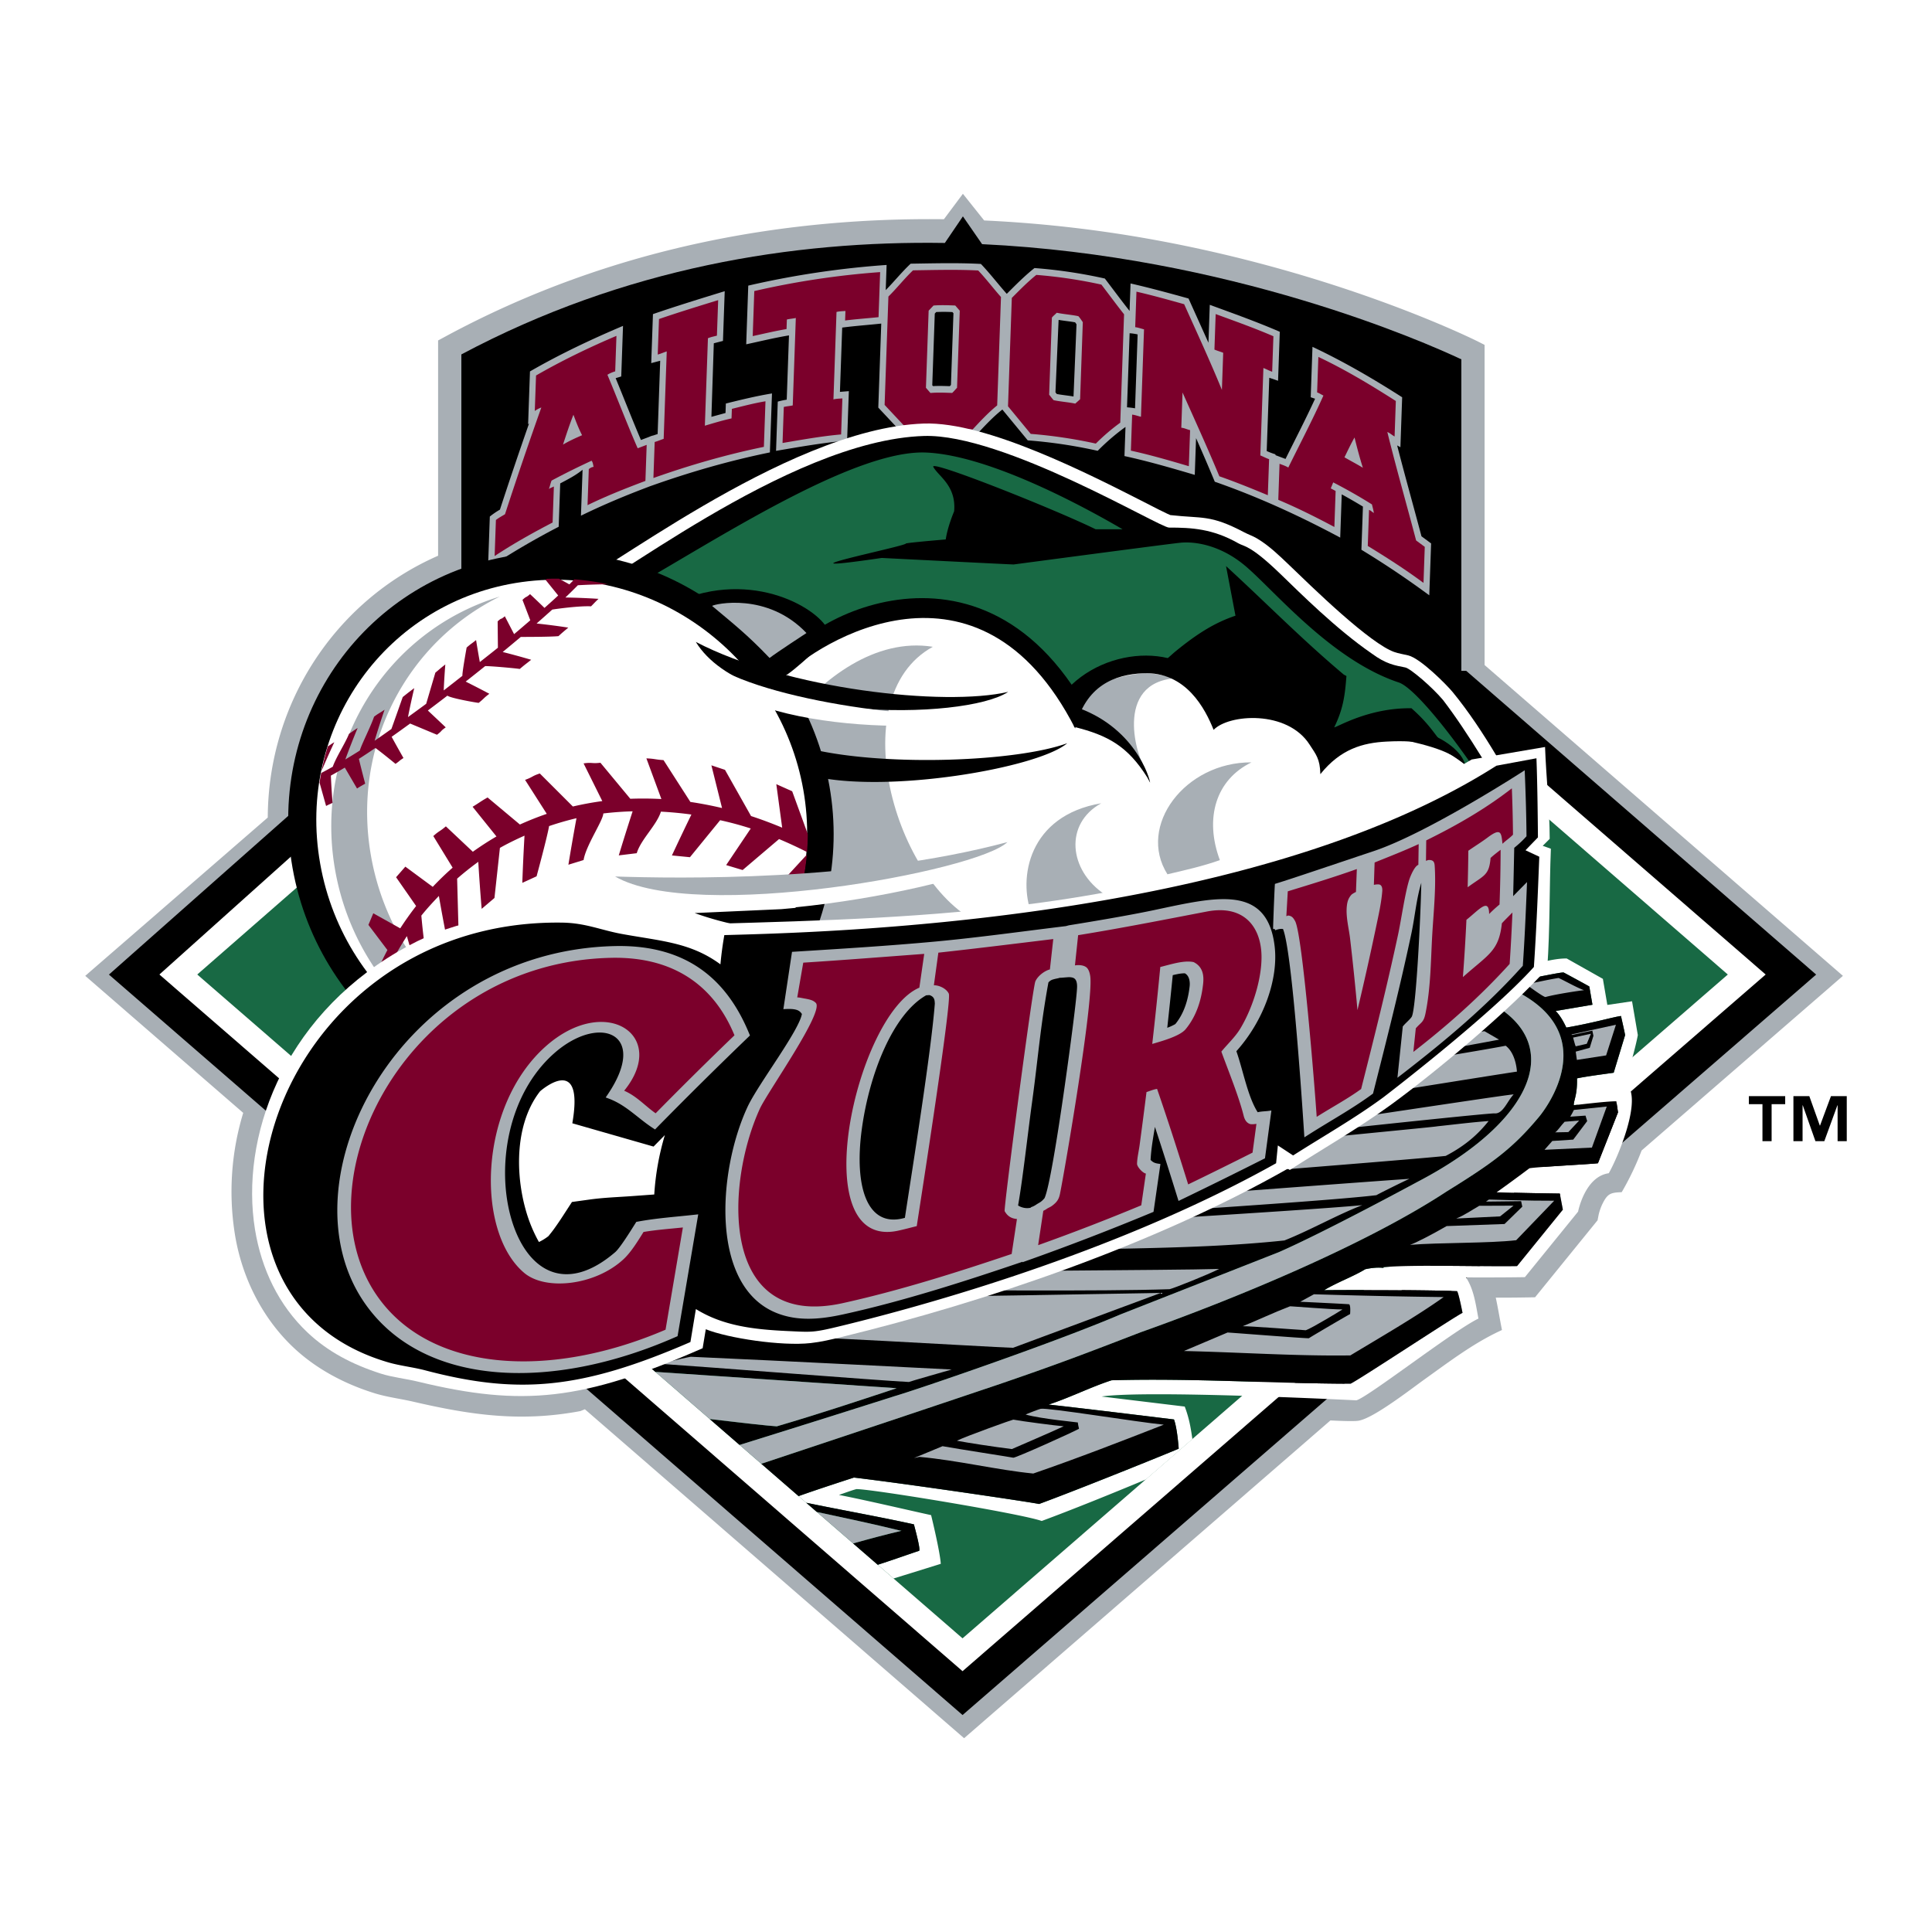 <svg xmlns="http://www.w3.org/2000/svg" width="2500" height="2500" viewBox="0 0 192.756 192.756"><path fill="#fff" d="M0 192.756h192.756V0H0v192.756z"/><path d="M183.869 97.361L148.118 66.35V34.41l-.635-.323c-.134-.068-13.669-6.863-33.021-10.285a127.478 127.478 0 0 0-16.272-1.807l-2.121-2.66-1.896 2.538c-15.141-.188-32.748 2.491-49.856 11.766l-.608.329v21.478c-10.211 4.474-16.944 14.642-16.995 26.12L8.504 97.361l15.762 13.672a26.975 26.975 0 0 0-.856 11.949c.658 4.307 2.677 8.449 5.869 11.461 2.278 2.15 5.119 3.635 8.072 4.555 1.262.393 2.581.549 3.867.846 5.791 1.342 10.738 2.057 16.691.939l.444-.18 37.835 32.818 36.547-31.703c1.269.062 2.401.096 2.81.027.805-.137 2.173-.99 3.412-1.84 1.271-.869 2.523-1.824 3.154-2.275 1.213-.867 2.41-1.752 3.644-2.582 1.218-.82 2.47-1.584 3.807-2.217l.289-.137-.061-.314c-.188-.969-.347-1.947-.557-2.912 1.244.002 2.488-.008 3.731-.035l.191-.004 6.236-7.682.096-.5c.09-.424.249-.869.447-1.25.439-.844.736-1 1.641-1.043l.224-.012.112-.193a28.22 28.22 0 0 0 1.875-3.967l20.083-17.421z" fill-rule="evenodd" clip-rule="evenodd" fill="#a8afb5"/><path d="M146.282 66.928h-.483V35.851c-3.69-1.734-23.107-10.317-47.815-11.491l-1.686-2.441-.229-.332-1.802 2.653c-15.116-.241-31.945 2.444-48.237 11.12v22.441l4.253 4.545-39.415 34.888 85.167 73.875 85.163-73.875-34.916-30.306z" fill-rule="evenodd" clip-rule="evenodd"/><path fill-rule="evenodd" clip-rule="evenodd" fill="#fff" d="M15.903 97.227l24.674-22.12 113.4 2.876 22.184 19.244-80.128 69.507-80.13-69.507z"/><path d="M96.033 163.457L19.68 97.227l27.974-24.439c4.06-1.16 19.166-4.028 25.673-2.426 8.972 2.165 54.45.071 60.875-6.255l38.182 33.121-76.351 66.229z" fill-rule="evenodd" clip-rule="evenodd" fill="#186944"/><path d="M105.618 31.917l-.314 7.225.133.169c.555.101 1.113.152 1.668.247l.299-7.203-.138-.196c-.547-.099-1.1-.149-1.648-.242zm7.085 1.331l-.261 7.388c.268.026.537.05.801.103l.259-7.372a4.816 4.816 0 0 0-.799-.119zm-17.577-1.995l-.101-.116a16.476 16.476 0 0 0-1.618-.005l-.144.152-.251 7.151.075.087c.559-.03 1.119-.013 1.678.006l.11-.122.251-7.153zm-16.409 2.21c-1.432.236-2.848.584-4.268.889l.205-5.856a89.034 89.034 0 0 1 13.803-2.062l-.088 2.512c.847-.861 1.607-1.814 2.488-2.638 2.336-.034 4.674-.101 7.008.025.906.948 1.706 2.004 2.581 2.984.894-.893 1.78-1.792 2.764-2.573 2.359.178 4.705.528 7.02 1.045.824 1.076 1.626 2.171 2.468 3.232l.096-2.74c1.942.443 3.864.966 5.786 1.501l1.987 4.411.133-3.781c2.342.86 4.69 1.694 6.985 2.689l-.172 4.888-.876-.299-.257 7.31c.283.129.579.24.876.329l-.004.082 1.005.378c.991-1.998 2.017-3.976 2.949-6.007l-.436-.148.176-5.03c3.106 1.463 6.037 3.17 8.948 5.032l-.175 4.983-.326-.178c.778 3.032 1.628 6.041 2.428 9.066l.961.71-.183 5.179a89.995 89.995 0 0 0-6.771-4.547l.151-4.307a54.294 54.294 0 0 0-2.114-1.22l-.152 4.314c-4.05-2.168-8.202-4.072-12.513-5.574a192.168 192.168 0 0 0-1.869-4.349l-.129 3.666c-2.324-.686-4.648-1.363-7.014-1.877l.103-2.907a21.68 21.68 0 0 0-2.774 2.384 48.728 48.728 0 0 0-6.979-1.044l-2.533-3.075c-.991.784-1.859 1.729-2.721 2.668-2.333-.124-4.667-.059-7.002-.025l-2.655-2.836.295-8.384c-1.298.142-2.601.229-3.896.401l-.226 6.413.89-.072-.174 4.933c-2.38.208-4.732.625-7.09 1.024l.172-4.914c.293-.081.594-.148.894-.193l.225-6.412zm-7.465.306l-.017.475-.366.118.383-.593zm-7.304 10.128l.766-.289-.176 5.018.333-.118c-2.352.883-4.643 1.834-6.91 2.944l.161-4.585c-.678.561-1.468.959-2.23 1.363l-.152 4.325a76.425 76.425 0 0 0-7.052 4.141l.181-5.158c.32-.261.655-.488 1.009-.692a440.162 440.162 0 0 1 2.905-8.593l-.093.07.185-5.266c3.005-1.734 6.114-3.199 9.284-4.544l-.177 5.047-.558.17c.847 2.053 1.65 4.127 2.524 6.167zm1.049 4.563l-.459.166.176-5.018c.148-.061.303-.13.459-.159l-.176 5.011zm.176-5.011l.439-.146.256-7.311-.895.237.172-4.89c2.372-.816 4.766-1.55 7.16-2.287l-.174 4.961-.896.231.017-.475-.382.593.347-.113-.239 7.339 1.407-.384.034-.946c1.529-.377 3.05-.751 4.602-1.004l-.208 5.883c-4.053.829-8.026 1.974-11.943 3.371l.127-.048.176-5.011zm.001-.015l-.131.05.131-.05z" fill-rule="evenodd" clip-rule="evenodd" fill="#a8afb5"/><path d="M135.143 43.649c.246 1.004.52 2.037.83 3.02-.601-.368-1.228-.689-1.836-1.044.33-.665.635-1.335 1.006-1.976zm-3.61-8.04l-.124 3.542c.222.076.416.214.629.313-1.083 2.427-2.335 4.803-3.504 7.183-.258-.157-.592-.268-.873-.374l-.126 3.595c1.905.803 3.762 1.73 5.595 2.71l.126-3.595-.484-.256.243-.6a53.297 53.297 0 0 1 3.864 2.199c.069.281.146.569.192.855-.164-.088-.309-.254-.482-.309l-.126 3.596c1.892 1.158 3.768 2.357 5.56 3.688l.126-3.596-.863-.639c-.949-3.606-1.979-7.197-2.872-10.82.259.103.478.314.724.449l.124-3.542c-2.504-1.6-5.06-3.139-7.729-4.399zm-5.042 13.799l.127-3.595c-.294-.1-.582-.258-.875-.375l.307-8.723c.292.114.58.273.874.374l.124-3.542c-1.893-.818-3.83-1.505-5.76-2.213l-.124 3.542c.284.126.588.202.875.322l-.13 3.701c-1.18-2.88-2.49-5.715-3.765-8.549-1.582-.44-3.161-.885-4.76-1.251l-.124 3.543c.298.034.588.146.879.216l-.306 8.724c-.291-.069-.582-.182-.879-.216l-.126 3.595c1.94.424 3.874.988 5.782 1.552l.126-3.596c-.295-.068-.571-.216-.878-.242l.123-3.516c1.243 2.777 2.505 5.544 3.673 8.36 1.633.572 3.238 1.223 4.837 1.889zm-18.729-9.574l-.483.434c-.714-.148-1.442-.192-2.155-.34-.161-.169-.296-.368-.449-.546l.271-7.692c.145-.188.328-.313.484-.486.714.148 1.442.192 2.156.34.169.176.303.398.446.598l-.27 7.692zm-7.193.702l2.268 2.753c2.151.167 4.383.501 6.494.968a20.247 20.247 0 0 1 2.438-2.086l.379-10.812c-.768-.974-1.506-1.977-2.26-2.964a47.364 47.364 0 0 0-6.494-.968c-.869.7-1.651 1.501-2.445 2.297l-.38 10.812zm-5.085-1.845c-.165.166-.312.357-.485.513-.724-.024-1.445-.059-2.168.004l-.45-.519.27-7.693.486-.513c.723-.062 1.444-.029 2.168-.003l.45.518-.271 7.693zm-7.226 1.707l2.279 2.435c2.167-.032 4.337-.095 6.502.015.754-.818 1.595-1.711 2.45-2.402l.379-10.813c-.771-.869-1.477-1.804-2.272-2.647-2.165-.11-4.335-.047-6.502-.015-.869.827-1.603 1.775-2.457 2.614l-.379 10.813zm-.447-13.25a82.7 82.7 0 0 0-12.555 1.891l-.158 4.494c1.123-.242 2.244-.511 3.375-.703l.033-.951c.296-.074.597-.088.893-.154l-.307 8.724c-.296.066-.596.08-.892.154l-.126 3.595c1.941-.329 3.884-.681 5.844-.854l.126-3.595c-.295.025-.603.026-.891.101l.306-8.724c.29-.076.596-.076.891-.101l-.034.952c1.114-.145 2.223-.215 3.337-.334l.158-4.495zm-16.284 6.34l.125-3.543c-1.979.61-3.941 1.212-5.904 1.885l-.125 3.543c.3-.079.599-.217.898-.313l-.307 8.724c-.299.096-.597.234-.897.313l-.126 3.595c3.607-1.282 7.291-2.342 11.021-3.109l.16-4.547c-1.129.187-2.24.481-3.353.756l-.034.952c-.895.199-1.78.465-2.661.728l.306-8.724c.268-.121.615-.184.897-.26zm-14.316 7.891c.252.671.534 1.414.864 2.042-.626.274-1.319.582-1.905.939.324-.993.658-2.012 1.041-2.981zm-3.73-3.916l-.125 3.542c.189-.143.434-.271.653-.348a419.223 419.223 0 0 0-3.625 10.647c-.307.189-.622.35-.907.577l-.127 3.595c1.869-1.235 3.81-2.319 5.783-3.345l.127-3.596c-.166.089-.342.145-.502.248.121-.269.155-.569.276-.837a76.094 76.094 0 0 1 3.986-1.979c.13.138.162.432.2.616-.155.002-.357.116-.476.222l-.126 3.595c1.88-.918 3.828-1.686 5.775-2.419l.126-3.596-.898.34c-1.056-2.418-1.997-4.896-3.019-7.332.204-.14.541-.273.776-.343l.125-3.542c-2.733 1.161-5.431 2.464-8.022 3.955z" fill-rule="evenodd" clip-rule="evenodd" fill="#7b002b"/><path d="M178.108 110.162h-1.354v3.693h-.913v-3.693h-1.355v-.799h3.623v.799h-.001zm6.144 3.692h-.914v-3.576h-.021l-1.304 3.576h-.887l-1.262-3.576h-.021v3.578h-.913v-4.492h1.587l1.047 2.934h.021l1.09-2.934h1.577v4.49z" fill-rule="evenodd" clip-rule="evenodd"/><path d="M80.331 84.362l-.189-.562c-.967-2.881-2.735-5.02-4.926-6.816-1.109-.909-2.315-1.722-3.562-2.49-1.27-.783-2.582-1.519-3.877-2.26-5.177-2.961-10.514-6.191-11.654-13.066l-.158-.952 1.435-.012c.308-.04 1.627-.807 4.033-2.335 2.31-1.468 5.326-3.42 8.697-5.385 6.717-3.913 15.022-7.984 22.03-8.226 3.182-.11 7.35 1.191 11.312 2.805 3.982 1.62 7.9 3.616 10.647 5.016.155.081.812.422 1.461.748.317.159.634.315.887.432.115.054.216.099.296.131 1.674.185 2.612.169 3.578.317 1.08.164 2.125.523 3.816 1.413.405.213.828.35 1.229.586.627.369 1.204.817 1.737 1.278.521.452 1.021.933 1.504 1.396 1.109 1.064 3.124 3.033 5.191 4.852 2.111 1.857 4.122 3.41 5.279 3.815.466.163.925.225 1.4.341 1.237.302 3.854 2.95 4.447 3.673 1.601 1.956 3.032 4.13 4.358 6.345 1.321 2.206 2.55 4.472 3.751 6.636l.404.727s-18.279 1.761-18.633 1.315l-54.493.278z" fill-rule="evenodd" clip-rule="evenodd" fill="#fff"/><path d="M151.761 82.283c-2.526-4.544-5.348-9.255-7.788-12.441-1.082-1.289-3.248-3.145-3.764-3.248-1.054-.21-1.925-.337-3.352-1.392-3.577-2.47-7.118-6.014-9.101-7.929-3.021-2.92-3.616-2.73-4.2-3.064-2.569-1.466-4.692-1.572-6.922-1.572-.912.02-16.525-9.386-24.447-9.141-13.736.424-32.481 15.927-34.77 15.946 2.124 11.873 19.618 11.66 23.789 23.684h52.731c2.792-3.431 14.773 1.372 16.383.119v-.002c.454-.355.935-.678 1.441-.96z" fill-rule="evenodd" clip-rule="evenodd"/><path d="M141.058 82.361c-2.378-2.475-4.097-3.79-6.538-6.187a4.095 4.095 0 0 1-.062-1.159c-1.41.278-3.044.184-3.81.131-1.555-4.85-5.932-5.072-7.001-5.072-.825 0-4.849 5.133-5.564 4.618-1.495-1.083-2.229-6.64-3.979-6.897l3.038-2.691c2.372-1.959 4.134-3.005 6.121-3.676l-.941-4.949c3.996 3.661 7.518 7.27 11.751 10.827.085.047.172.094.261.14-.15 1.972-.327 3.288-1.218 5.12.288 0 3.441-1.967 7.708-1.903.824.741 1.424 1.352 2.164 2.315 1.647 2.133 5.002 6.914 7.326 10.259.197-.154.399-.303.606-.443-3.214-5.824-9.302-14.018-11.363-14.703-6.804-2.262-12.539-9.328-15.383-11.688-2.452-2.034-4.976-2.407-6.443-2.251-1.586.168-16.668 2.175-16.601 2.165-.067.01-13.158-.651-13.158-.651-12.241 1.788 2.66-1.219 2.406-1.444.282-.071 1.89-.224 3.98-.403.176-1.269.836-2.806.836-2.806.232-2.578-1.594-3.506-2.079-4.434-.395-.754 12.114 4.225 16.198 6.226h2.686c-2.712-1.584-12.936-7.389-19.632-7.656-9.055-.363-28.53 14.033-33.739 15.635 1.632 9.027 18.183 3.668 20.64 13.132l2.673 7.862h51.103c1.771-2.11 8.553 1.142 8.014.583z" fill-rule="evenodd" clip-rule="evenodd" fill="#186944"/><path d="M65.852 129.547c-2.501 1.961-4.127 3.641-4.379 3.932l.039.035c.782-.416 5.12-2.906 8.89-5.078-2.228.564-3.88.959-4.55 1.111z" fill-rule="evenodd" clip-rule="evenodd" fill="#fff"/><path d="M92.897 151.166c-2.625-.578-6.556-1.502-9.194-2.016.221-.074 1.626-.584 1.774-.582 1.764.029 16.42 2.453 18.454 3.18 2.965-1.09 7.133-2.783 10.398-4.143l4.637-4.023c-.156-1.066-.307-2.047-.764-3.248l-8.293-1.004c2.265-.328 8.38-.244 14.043-.072l3.636.121c4.343.162 7.729.332 7.729.332 1.086-.242 9.72-6.977 12.188-8.156-.274-1.42-.44-2.877-1.242-4.109 0 0 3.579.018 5.877-.025l5.307-6.537s.67-3.496 3.061-3.83c.883-1.543 3.08-6.756 2.022-8.572-.142-.232-.382-.469-.382-.469 1.068-3.518 1.258-4.744 1.258-4.744l-.576-3.371-2.465.365-.445-2.602-3.609-2.033c-1.123-.014-2.336.348-3.435.553l.122-1.256a1583.15 1583.15 0 0 0-4.866-1.25c-1.074.312-4.159 1.061-4.724 1.252l-.873-.243-.073-1.018-4.052-.228-.083 1.07-1.171-.998-.682.344c-6.747-.713-6.363-.269-14.23 1.4l-39.081 8.29 11.573 4.143-.314-.246c.361.154.78.236 1.157.35l-.204.072c2.496.807 5.658 2.723 3.349 5.635-1.751 2.207-18.961 8.926-22.726 10.25-3.921 1.383-7.458 3.703-10.065 5.738 1.93-.664 4.219-1.453 6.697-2.334 2.085-1.201 3.624-2.092 3.624-2.092 1.512-.525 19.92-7.365 23.249-10.594 4.021-5.436-4.129-7.814-4.354-7.768-.008-.008-3.387-1.217-7.563-2.711l34.743-7.363 7.177-1.52h.001l1.592-.337c1.121.093 5.278.49 5.402.521-.02.03.534-.256 1.04-.51-.004.012 3.676.332 3.908.316-.019.031.111.615.131.585-.06.101-.223.27-.252.292.257.057.286.061.314.073.03.012.696.092 1.033.199 1.329-.452 3.741-.817 5.222-1.249-.021-.022 3.224.75 3.426.822-.021-.022.173.927.173.927s-1.82.592-1.935.625c.586.264 1.586.42 1.606.438 1.369-.086 4.439-.818 4.84-.779-.021-.02 2.538 1.371 2.559 1.393l.314 1.824-3.672.621c.617.611 1.045 1.635 1.066 1.656 2.58-.439 4.73-1.068 5.454-1.154-.005.012.384 1.674.408 1.91l-1.139 3.75c-1.355.189-2.772.375-3.658.562.035 1.699-.317 2.117-.325 2.67-.019.029 3.199-.393 4.251-.383l.164 1.105-2 5.074c-.688.094-6.194.369-6.839.506a171.515 171.515 0 0 1-3.271 2.395c.822.025 4.176.104 6.305.129l.304 1.604-4.57 5.631c-3.389.062-10.386-.168-13.4.109l.125.074c-.603-.076-1.229-.01-1.869.127-1.181.725-2.812 1.309-4.11 2.094-.021-.021 9.486-.053 13.274.092.176.283.54 2.168.54 2.168-.842.406-10.295 6.656-11.167 7.066-7.937-.014-15.601-.564-23.841-.34-1.979.629-4.323 1.799-6.293 2.424 3.59.391 12.512 1.486 12.512 1.486.34.912.471 2.914.471 2.914-.021.033-9.363 3.838-13.935 5.521-.304-.105-12.642-1.941-18.466-2.639 0 0-3.578 1.152-5.524 1.852l.763.662c3.363.701 7.265 1.389 10.746 2.156-.021-.021.729 2.598.505 2.645-.838.266-2.312.807-4.116 1.387l1.577 1.369c2.571-.793 4.712-1.463 4.712-1.463-.079-1.251-.965-4.858-.965-4.858z" fill-rule="evenodd" clip-rule="evenodd" fill="#fff"/><path d="M91.183 152.086c-3.481-.768-7.383-1.455-10.746-2.156l1.061.92c2.776.598 5.516 1.172 8.267 1.848l.179.029c-1.537.361-3.161.793-4.828 1.262l2.456 2.129c1.803-.58 3.278-1.121 4.116-1.387.224-.047-.526-2.667-.505-2.645zM103.664 150.055c4.571-1.684 13.913-5.488 13.935-5.521 0 0-.131-2.002-.471-2.914 0 0-8.922-1.096-12.512-1.486 1.97-.625 4.314-1.795 6.293-2.424 8.24-.225 15.904.326 23.841.34.872-.41 10.325-6.66 11.167-7.066 0 0-.364-1.885-.54-2.168-3.788-.145-13.296-.113-13.274-.092 1.299-.785 2.93-1.369 4.11-2.094.64-.137 1.267-.203 1.869-.127l-.125-.074c3.015-.277 10.012-.047 13.4-.109l4.57-5.631-.304-1.604a484.259 484.259 0 0 1-6.305-.129 161.465 161.465 0 0 0 3.271-2.395c.645-.137 6.15-.412 6.839-.506l2-5.074-.164-1.105c-1.052-.01-4.27.412-4.251.383.008-.553.36-.971.325-2.67.886-.188 2.303-.373 3.658-.562l1.139-3.75c-.024-.236-.413-1.898-.408-1.91-.724.086-2.874.715-5.454 1.154-.021-.021-.449-1.045-1.066-1.656l3.672-.621-.314-1.824a187.96 187.96 0 0 0-2.559-1.393c-.4-.039-3.471.693-4.84.779-.021-.018-1.021-.174-1.606-.438.114-.033 1.935-.625 1.935-.625s-.193-.949-.173-.927c-.202-.072-3.446-.844-3.426-.822-1.48.432-3.893.797-5.222 1.249-.337-.107-1.003-.188-1.033-.199-.028-.012-.058-.016-.314-.073.029-.022.192-.191.252-.292-.02.03-.149-.554-.131-.585-.232.016-3.912-.304-3.908-.316-.506.254-1.06.54-1.04.51-.124-.031-4.281-.428-5.402-.521l-1.592.337c1.705.108 3.416.256 5.134.453 3.169.434 4.268.487 12.542 1.868.58.154.601.094 1.113.266 13.35 4.264 5.262 13.73 5.262 13.73-2.649 3.18-4.644 4.617-9.23 7.457-8.176 5.371-21.206 10.734-30.507 14.037-5.682 2.191-8.502 3.27-14.313 5.252 0 0-12.664 4.268-23.553 7.873l3.721 3.229c1.946-.699 5.524-1.852 5.524-1.852 5.823.696 18.161 2.532 18.465 2.638z" fill-rule="evenodd" clip-rule="evenodd"/><path d="M111.786 131.143l15.791-6.209c4.669-2.045 13.848-7.02 13.848-7.02 12.516-6.521 15.376-15.107 5.006-18.889-3.678-1.145-16.339-2.543-24.103-2.402l-34.743 7.363c4.177 1.494 7.556 2.703 7.563 2.711.224-.047 8.374 2.332 4.354 7.768-3.329 3.229-21.737 10.068-23.249 10.594 0 0-1.539.891-3.624 2.092 11.309-4.01 26.513-9.867 29.006-13.885.271-.773 5.333-7.627-8.678-10.418l4.449-.943c2.561.676 5.133 1.895 7.316 3.65.527.518 5.609 7.211-8.072 14.305-5.198 2.973-18.873 6.705-26.248 8.576-3.77 2.172-8.108 4.662-8.89 5.078l3.875 3.359 24.072 1.629c-4.03 1.332-7.763 2.572-11.959 3.805-.923-.061-3.558-.354-6.692-.73l2.98 2.586a2611.43 2611.43 0 0 0 15.496-4.877c1.855-.53 15.704-5.239 22.502-8.143z" fill-rule="evenodd" clip-rule="evenodd"/><path d="M155.499 97.572c-1.269.203-2.207.451-3.253.625 0 0 1.775 1.32 1.954 1.275 1.07-.297 3.514-.654 3.84-.68-.723-.253-1.832-.894-2.541-1.22zM113.819 132.914c9.301-3.303 22.331-8.666 30.507-14.037 4.587-2.84 6.581-4.277 9.23-7.457 0 0 8.088-9.467-5.262-13.73-.513-.172-.533-.111-1.113-.266-8.274-1.381-9.373-1.434-12.542-1.868a101.194 101.194 0 0 0-5.134-.453h-.001l-7.177 1.52c7.764-.141 20.425 1.258 24.103 2.402 10.37 3.781 7.51 12.367-5.006 18.889 0 0-9.179 4.975-13.848 7.02l-15.791 6.209c-6.798 2.904-20.647 7.613-22.502 8.143-1.615.516-8.597 2.73-15.496 4.877l2.165 1.877a5475.307 5475.307 0 0 0 23.553-7.873c5.812-1.983 8.633-3.062 14.314-5.253zM147.848 95.431c-1.024.196-2.819.813-3.926.973.944.086 1.651.297 2.896.475.304-.012 2.686-.814 3.027-1.024l-1.997-.424z" fill-rule="evenodd" clip-rule="evenodd" fill="#a8afb5"/><path d="M107.269 114.004c1.908-.338 43.736-7.082 44.075-7.086 0 0-.067-1.783-1.122-2.586-4.13.826-39.186 6.428-42.102 6.809.068 1.375-.872 2.843-.851 2.863zM108.163 110.486c13.638-2.457 27.449-4.102 41.401-6.762l-1.465-.844c-10.146 1.691-34.422 5.658-39.93 6.83-.02-.021.064.403-.006.776zM149.131 111.084c.835.059 1.262-1.254 1.888-1.896-1.178.047-36.219 5.525-44.629 6.328l-.427.396c2.969-.666 42.726-4.939 43.168-4.828zM145.587 101.693l.46.164a.786.786 0 0 0-.46-.164z" fill-rule="evenodd" clip-rule="evenodd" fill="#a8afb5"/><path d="M107.933 108.566c11.777-1.961 37.086-6.898 37.654-6.873-1.623-.562-3.329-.984-4.918-1.205-2.665.77-27.645 5.408-33.241 6.395-.021-.022.476 1.176.505 1.683zM143.386 112.371h.011c-.017-.017-.024-.019-.011 0z" fill-rule="evenodd" clip-rule="evenodd" fill="#a8afb5"/><path d="M148.518 111.846c-1.728.129-3.21.322-5.121.525.063.059-24.814 2.352-37.704 4.006 0 0-1.703 2.059-1.898 2.203 1.7-.123 36.381-2.811 40.441-3.254 2.093-1.09 3.326-2.281 4.282-3.48zM137.433 95.304l2.445.306s.261-.31.302-.315c-1.126-.068-2.239-.273-2.271-.253-.017.027-.413.243-.476.262zM106.985 105.609c9.58-2.477 18.142-3.686 28.812-5.818l-1.941-.232c-3.68-.236-5.923-.324-5.901-.303-7.389 2.02-18.41 4.203-21.933 5.404.342.233.943.93.963.949zM140.62 117.611c-7.309.5-34.451 2.586-38.392 2.846-.02-.02-2.014 1.178-2.522 1.436 2.941-.184 31.756-1.934 37.626-2.65-.021-.02 2.638-1.347 3.288-1.632zM134.725 135.23c2.857-1.729 6.612-3.891 9.306-5.82a694.14 694.14 0 0 1-12.938-.281l-1.365.746s4.855.232 4.877.254c.175.133.093.979.093.979-.021-.02-4.133 2.391-4.111 2.41-.646.002-8.137-.592-8.116-.572l-4.355 1.844c5.619.128 11.149.515 16.609.44zM128.146 123.76c2.591-1.025 5.324-2.592 7.772-3.52-6.16.578-34.24 2.219-37.352 2.404-1.203 1.104-2.745 1.533-4.185 2.416l1.876.01c10.462-.662 21.659-.222 31.889-1.31z" fill-rule="evenodd" clip-rule="evenodd" fill="#a8afb5"/><path d="M130.279 132.719c.589-.193 3.608-2.031 3.662-2.078-.935.021-5.258-.332-5.236-.311-1.772.682-2.958 1.273-4.722 1.988.375-.041 6.012.389 6.296.401zM116.304 99.045c-.021-.02-12.835 3.57-13.829 3.754.063.012 1.248.451 1.426.682 3.039-.543 18.267-4.527 18.267-4.527-1.98.216-3.793-.044-5.864.091zM116.689 128.623c.409-.086 3.824-1.451 4.948-2.02-4.996.145-25.554.168-30.628.398-.538.25-4.735 1.82-5.459 1.906 2.851-.029 6.395-.137 9.425-.137.28-.09 14.839.091 21.714-.147zM110.915 99.043l-8.727 1.85c-1.465.451-2.612.812-2.657.834.807.305 1.705.352 2.443.771 0 0 7.786-2.439 10.959-3.449l-2.018-.006zM101.069 134.471l14.742-5.477s-25.162.459-30.916.459c-2.57 1.092-8.995 3.645-9.647 3.852 2.804-.19 23.362 1.093 25.821 1.166zM103.09 147.014c4.418-1.518 9.026-3.312 13.022-4.873-2.609-.252-11.613-1.727-12.285-1.584-.021-.02-1.52.555-1.499.574 1.596.441 5.189.768 5.211.789-.021-.021.092.605.112.627-.604.346-6.273 2.896-6.549 2.889-.021-.021-5.768-.908-7.064-1.15l-2.849 1.182.544-.115c3.815.342 7.745 1.307 11.357 1.661zM96.649 119.859c13.682-7.094 8.6-13.787 8.072-14.305-2.184-1.756-4.756-2.975-7.316-3.65l-4.449.943c14.011 2.791 8.949 9.645 8.678 10.418-2.493 4.018-17.697 9.875-29.006 13.885-2.478.881-4.455 1.85-2.227 1.285 7.376-1.871 21.051-5.603 26.248-8.576z" fill-rule="evenodd" clip-rule="evenodd" fill="#a8afb5"/><path d="M106.129 142.301c-.729-.049-4.284-.52-5.042-.664-.021-.021-4.667 1.635-5.615 2.105 1.029.199 3.573.594 5.482.832 0 0 3.679-1.582 5.175-2.273zM94.95 136.637s-17.169-.883-26.036-1.273c0 0-1.963.385-2.886.715 4.421.293 21.782 1.664 24.649 1.803-.02-.021 4.273-1.245 4.273-1.245zM89.459 138.502l-24.072-1.629 5.421 4.703c3.134.377 5.769.67 6.692.73 4.196-1.232 7.929-2.472 11.959-3.804zM89.765 152.697c-2.751-.676-5.491-1.25-8.267-1.848l3.618 3.139c1.667-.469 3.291-.9 4.828-1.262l-.179-.029zM155.063 119.797c-2.421.014-6.512-.117-6.512-.117-.091.064-.191.135-.29.203l3.503-.041.116.547-1.771 1.73-5.777.207c-1.604.916-3.082 1.682-3.656 1.873 2.919-.236 7.938-.15 10.595-.463l3.792-3.939zM158.868 102.826l.109.514-.368 1.199-1.399.383c.038.275.074.553.116.824l2.916-.449.98-3.059-4.421.965c.008.02.012.039.02.059l2.047-.436zM160.306 110.4l-3.279.34c-.105.223-.23.447-.363.672l1.521-.107.168.547-1.391 1.846-2.088.137c-.267.309-.53.605-.779.881l4.73-.221 1.481-4.095z" fill-rule="evenodd" clip-rule="evenodd" fill="#a8afb5"/><path d="M151.005 120.289l-3.42.014c-.762.432-1.479.945-2.297 1.27l4.376-.215 1.341-1.069zM157.554 111.797l-1.452.121c-.351.357-.753.979-.95 1.057l1.32-.025 1.082-1.153zM158.726 103.137l-1.777.383s.201.777.258.873l1.104-.252.415-1.004z" fill-rule="evenodd" clip-rule="evenodd" fill="#a8afb5"/><path d="M77.322 98.518c-3.679 5.264-7.855 8.547-14.355 10.117-13.108 3.166-28.173-5.885-31.813-19.981-3.918-15.171 6.686-30.928 21.151-32.31 6.795-.649 17.007 2.29 22.727 8.94.818.69 1.045 2.058 2.182 2.742 2.644-3.363 17.954-14.415 29.148 1.561 3.702-3.796 11.109-5.446 15.467 1.581 0 0 7.188-3.264 10.405 3.569 3.368-1.71 5.726-1.065 7.079-1.089 3.693.83 5.676 1.352 7.224 3.005-1.453 11.125-12.042 16.336-22.811 19.627-17.374 5.314-30.87 7.462-46.404 2.238z" fill-rule="evenodd" clip-rule="evenodd" fill="#fff"/><path d="M124.86 76.061c-3.571 1.738-4.705 5.588-3.153 9.755-1.74.614-3.438.991-5.23 1.412-3.052-4.821 1.76-11.206 8.383-11.167zM109.872 80.142c-3.689 2.029-3.269 6.67.35 9.092-1.268.55-6.719 3.86-7.293 1.95-1.373-3.555-.319-9.819 6.943-11.042zM93.07 64.53c-9.317 5.115-3.523 24.546 5.309 27.86l-13.494 5.454c-1.615-.344-6.548-3.166-9.373-2.889.57-2.088 2.159-3.66 2.871-5.689 2.6-7.407.918-13.059-1.283-20.255.684.902 1.264 1.829 1.595 2.92 3.321-4.19 8.609-8.318 14.375-7.401zM107.454 72.562c3.209.765 4.985 1.883 6.927 4.297-.966-1.108-3.322-8.782 2.932-9.193-.669-.155-2.434-.581-3.279-.496-4.864.484-6.476 2.454-6.58 5.392z" fill-rule="evenodd" clip-rule="evenodd" fill="#a8afb5"/><path d="M106.919 68.314c4.682-4.416 13.219-3.87 14.646 2.143 0 0 6.52-3.364 10.954 3.513 6.979-3.53 13.101-.063 13.657 2.323-2.578-1.959-4.105-2.499-7.847-2.305-2.363.123-4.577.735-6.597 3.249-.036-1.545-.44-1.962-1.076-2.952-2.226-3.471-8.063-3.047-9.574-1.467-.819-2.049-2.73-5.843-7.049-5.648-2.812.126-5.748 1.228-6.764 5.504-9.606-18.82-25.745-8.568-29.056-5.144-.276-1.117.969.405.154-.409-2.452-2.448 16.628-16.138 28.552 1.193z" fill-rule="evenodd" clip-rule="evenodd"/><path d="M29.188 86.6c-2.691-15.194 7.451-29.2 22.418-31.243 14.71-2.007 28.552 8.336 31.145 23.062 2.591 14.719-6.971 28.614-21.582 31.087-14.868 2.512-29.291-7.721-31.981-22.906z" fill-rule="evenodd" clip-rule="evenodd"/><path d="M31.946 86.179c-2.417-13.653 6.685-26.254 20.139-28.111 13.245-1.829 25.728 7.475 28.065 20.749 2.336 13.267-6.295 25.779-19.461 27.984-13.373 2.238-26.326-6.977-28.743-20.622z" fill-rule="evenodd" clip-rule="evenodd" fill="#fff"/><path d="M61.393 88.843c5.668.998 32.331-1.974 39.145-3.434-3.014 2.934-31.969 8.575-39.145 3.434z" fill-rule="evenodd" clip-rule="evenodd" fill="#fff"/><path d="M33.439 86.824c-2.186-12.354 5.059-23.848 16.423-27.303-9.26 4.567-14.792 14.887-12.845 25.889 2.416 13.649 15.37 22.864 28.744 20.622a23.805 23.805 0 0 0 3.026-.709 23.717 23.717 0 0 1-6.604 2.123c-13.373 2.242-26.327-6.973-28.744-20.622z" fill-rule="evenodd" clip-rule="evenodd" fill="#a8afb5"/><path d="M69.421 64.043c9.101 4.75 24.843 6.46 31.167 4.985-4.389 2.904-26.26 3.063-31.167-4.985zM107.164 72.52c3.384.842 5.344 1.932 7.29 5.027l.291.537c-.02-.37-1.486-5.676-7.719-7.649l.138 2.085z" fill-rule="evenodd" clip-rule="evenodd"/><path d="M69.539 59.316c7.565-2.109 13.652 2.575 13.193 4.275-.014.049-3.571 3.462-4.505 3.889-.919.421-1.607-.738-2.161-1.341-1.369-1.489-2.605-3.427-4.275-4.572-.769-.527-1.846-.718-2.152-1.719-.068-.222-.138-.214-.1-.532z" fill-rule="evenodd" clip-rule="evenodd"/><path d="M71.047 60.453c2.055 1.731 3.462 2.813 5.734 5.193.656-.513 3.679-2.488 3.679-2.488-3.897-4.111-9.191-2.898-9.413-2.705z" fill-rule="evenodd" clip-rule="evenodd" fill="#a8afb5"/><path d="M81.035 74.759c7.53 1.738 20.453 1.222 25.444-.608-2.909 2.484-18.046 5.071-25.471 3.26a8.563 8.563 0 0 0 .027-2.652zM77.949 90.707l-8.637.389c3.375 1.22 6.919 1.763 9.601 1.944.007-1.28 2.332-1.374 1.957-2.6l-2.921.267z" fill-rule="evenodd" clip-rule="evenodd"/><path d="M32.044 77.121c.39-.195.771-.41 1.154-.622.354-.994 1.23-2.308 1.622-3.279.45-.315.402-.289.862-.588a75.134 75.134 0 0 0-1.229 3.14c.485-.293.97-.585 1.446-.891.165-.594 1.097-2.406 1.422-3.376.511-.387.526-.329 1.049-.699a77.635 77.635 0 0 0-.994 3.098c.562-.383 1.117-.779 1.674-1.172.176-.475 1.13-3.187 1.13-3.187.553-.442.584-.467 1.15-.89a72.639 72.639 0 0 0-.626 2.889c.606-.441 1.214-.878 1.816-1.327l.915-3.103c.567-.473.411-.366.994-.819-.068.86-.121 1.723-.16 2.589.624-.48 1.242-.97 1.863-1.457-.019-.39.425-2.822.425-2.822.551-.478.376-.287.941-.745.117.733.242 1.465.374 2.196.601-.478 1.207-.948 1.804-1.432l-.026-2.629c.502-.458.2-.071.716-.51l.925 1.783c.542-.456 1.08-.917 1.616-1.381l-.779-2.035c.429-.418.313-.173.755-.575.485.452.964.91 1.44 1.375.458-.411.919-.816 1.368-1.239l-1.255-1.556.096-.106c.411-.016.822-.021 1.23-.017.35.187.698.377 1.045.57a38.9 38.9 0 0 0 .492-.503c1.142.086 2.269.251 3.374.493a64.53 64.53 0 0 0-3.02.095c-.409.414-.823.823-1.244 1.223 1.099.018 2.201.064 3.304.135-.407.387-.346.348-.743.747-1.139-.062-3.435.251-3.872.324-.517.467-1.038.931-1.563 1.388 1.054.112 2.108.249 3.163.41-.512.438-.48.396-.979.851-.839.085-3.758.079-3.758.079-.602.504-1.202 1.006-1.807 1.503.949.239 1.897.5 2.843.777-.59.47-.563.427-1.14.916-.566-.086-3.12-.31-3.456-.281-.646.516-1.292 1.032-1.942 1.541.792.394 1.579.8 2.364 1.216-.629.474-.449.414-1.064.908-.333-.032-2.848-.481-3.119-.722-.649.497-1.298.993-1.952 1.483.596.559 1.19 1.119 1.783 1.681-.62.442-.264.277-.872.739l-2.681-1.12c-.612.445-1.227.889-1.844 1.325.388.709.782 1.413 1.181 2.115-.572.379-.232.189-.792.585 0 0-1.443-1.184-2.009-1.586-.546.368-1.093.733-1.646 1.088.197.826.407 1.648.628 2.471-.495.291-.329.177-.814.484l-1.219-2.086a43.57 43.57 0 0 1-1.392.8 77.8 77.8 0 0 0 .166 2.72c-.405.196-.244.1-.643.308l-.653-2.328c.048-.323.103-.643.163-.962zm.637-2.572l.034-.085c.379-.231.253-.194.64-.412-.443.944-.867 1.9-1.272 2.87.16-.806.359-1.597.598-2.373zm47.335 13.79l-.583.376-1.641-.506 2.703-2.936a24.707 24.707 0 0 1-.479 3.066zM37.78 96.574c.273-.605.564-1.202.873-1.789l-1.896-2.509.486-1.157 2.689 1.501a31.371 31.371 0 0 1 1.584-2.227l-1.999-2.871.925-1.057 2.732 2.016a30.412 30.412 0 0 1 1.985-1.915l-1.928-3.152c.605-.55.634-.435 1.253-.969l2.691 2.535a29.828 29.828 0 0 1 2.357-1.526l-2.381-2.962c.714-.43.769-.517 1.495-.928l3.225 2.699a30.738 30.738 0 0 1 2.68-1.065l-2.165-3.39c.808-.287.654-.371 1.471-.638l3.298 3.295a31.405 31.405 0 0 1 2.936-.54l-1.867-3.761c.879-.128.797.042 1.681-.065l2.981 3.595a34.487 34.487 0 0 1 3.1.026l-1.496-4.058c.922.042.789.113 1.711.176l2.679 4.173c1.058.156 2.112.361 3.158.606l-1.062-4.26 1.356.451 2.6 4.61c1.048.343 2.084.733 3.106 1.158l-.586-4.339 1.584.708 1.556 4.269c-.004.601-.03 1.198-.077 1.792a43.125 43.125 0 0 0-2.789-1.292l-3.634 3.09-1.643-.494 2.454-3.653a32.738 32.738 0 0 0-3.055-.825l-3.011 3.692-1.799-.177a262.732 262.732 0 0 1 1.944-4.081 36.712 36.712 0 0 0-3.042-.288c-.432 1.372-2.001 2.767-2.412 4.146l-1.793.218c.447-1.471.908-2.938 1.382-4.397a32.29 32.29 0 0 0-2.923.213c-.032.733-1.736 3.191-1.969 4.648l-1.516.467c.254-1.551.522-3.098.807-4.641a30.23 30.23 0 0 0-2.734.787c-.179 1.08-1.247 5.011-1.247 5.011l-1.425.653c.056-1.572.129-3.142.22-4.71-.836.375-1.66.771-2.453 1.221l-.544 4.997-1.277 1.086a195.067 195.067 0 0 1-.337-4.693 29.275 29.275 0 0 0-2.111 1.68l.136 5.031-1.11 1.245a187.553 187.553 0 0 1-.848-4.551c-.606.632-1.2 1.276-1.748 1.96 0 0 .306 3.696.737 5.065l-.789 1.186-.142-.029a179.531 179.531 0 0 1-1.25-4.174 31.26 31.26 0 0 0-1.34 2.269l.602 1.466a59.341 59.341 0 0 1-2.076-.558z" fill-rule="evenodd" clip-rule="evenodd" fill="#7b002b"/><path d="M61.368 87.448c6.138.197 24.329.539 39.143-3.433-3.012 2.932-31.148 8.066-39.143 3.433z" fill-rule="evenodd" clip-rule="evenodd" fill="#a8afb5"/><path d="M70.123 65.587c4.506 4.181 22.557 6.537 28.669 5.554-4.367 2.47-27.49 1.727-28.669-5.554zM57.515 107.822l1.121 3.209 5.685 2.321 2.164-.463.233 2.629-.387 4.525-5.065.85-4.293 2.32-2.59 1.933-1.586-1.044-1.585-5.645.309-5.607 1.663-3.946 2.784-2.474 1.547 1.392z" fill-rule="evenodd" clip-rule="evenodd" fill="#fff"/><path d="M128.484 116.598c-13.374 7.602-30.114 13.285-44.499 16.789-1.053.256-2.068.498-3.11.613-2.896.322-8.235-.488-10.458-1.381l-.314 1.893c-11.948 5.238-17.949 5.867-28.41 3.332-1.213-.295-2.562-.432-3.72-.805-2.884-.93-5.288-2.207-7.285-4.09-2.88-2.719-4.604-6.33-5.248-10.289-1.47-9.051 2.644-20.902 14.253-27.709 5.321-3.119 9.747-3.678 16.821-4.068 2.287-.125 4.11.75 6.148 1.148 2.821.551 5.721.809 8.167 1.955l.315-1.815c10.889-.316 21.518-.588 32.737-2.12 14.794-2.02 29.557-6.315 42.952-14.277.012-.007 7.307-1.238 7.317-1.247.111 3.021.455 6.117.464 9.165l-.695.696.812.29c-.16 3.983-.077 7.927-.361 11.935-3.514 3.986-11.211 10.426-15.651 13.648-3.216 2.334-6.685 4.318-10.036 6.467l-.199-.13z" fill-rule="evenodd" clip-rule="evenodd" fill="#fff"/><path d="M57.101 112.07c1.24-7.143-3.215-3.195-3.215-3.195-2.835 3.623-2.423 9.502-.972 13.23.228.584.534 1.246.856 1.811a5.08 5.08 0 0 0 .948-.588c.145-.178.397-.494.549-.705.349-.482.681-.98.857-1.252l.94-1.449 1.782-.246c1.397-.193 2.797-.238 4.172-.338l2.258-.164a26.263 26.263 0 0 1 1.057-5.926l-1.128 1.146-8.104-2.324zm14.777-15.857c.086-.965.217-1.939.389-2.918 9.159-.26 52.282-1.123 77.03-16.9l3.995-.742c.087 2.276.131 5.601.148 7.895l-1.24 1.282 1.376.645c-.146 3.659-.286 7.317-.54 11-4.396 4.893-15.029 13.012-15.029 13.012-2.868 2.109-5.987 3.875-8.993 5.793l-1.521-1-.176 1.777c-17.166 9.615-37.805 14.867-43.323 16.211-2.88.701-2.933.646-5.402.531-3.407-.156-6.469-.518-9.163-2.195l-.545 3.291c-10.836 4.705-17.146 5.283-26.467 2.822-1.2-.316-2.508-.451-3.691-.797-23.198-6.789-12.031-44.296 17.371-43.87 2.317.034 3.864.748 5.928 1.127 3.925.72 6.865.838 9.853 3.036z" fill-rule="evenodd" clip-rule="evenodd"/><path d="M128.008 92.691a.619.619 0 0 0-.126-.016c-.133-.004-.349.016-.656.138l-.055-.14s-.152.067-.153-.037l.001-.119.012-.418.048-1.309c.038-.984.085-2.05.104-2.375l.015-.229.25-.077c1.489-.458 5.033-1.665 9.605-3.193 5.451-1.822 15.067-8.064 15.067-8.064.09 2.148.161 4.299.179 6.466l.001.114-.087.097c-.354.391-.73.727-1.137 1.06-.014.652-.07 3.398-.107 4.821l1.383-1.407-.029.73c-.1 2.501-.211 5.004-.384 7.52l-.007.104-.078.086c-3.559 3.957-7.548 7.309-11.861 10.648l-.57.439.533-5.117.064-.078a4.05 4.05 0 0 1 .233-.25l.237-.234c.159-.158.281-.289.352-.398.435-.68.893-9.826.961-13.375-.235.783-.39 1.573-.525 2.369-.153.911-.28 1.822-.472 2.721-1.116 5.262-2.453 10.545-3.791 15.822l-.029.115-.106.078c-1.989 1.461-4.21 2.674-6.299 4.006l-.444.283-.111-1.684c-.212-3.155-1.157-16.98-2.018-19.097zm-9.796 4.416a3.778 3.778 0 0 0-.787.09c-.139.027-.28.061-.42.094a458.627 458.627 0 0 1-.547 5.252 5.18 5.18 0 0 0 .694-.309l.115-.066c.868-1.062 1.271-2.402 1.425-3.768.036-.306.03-1.019-.48-1.293zm-16.193 28.778c-5.876 1.998-12.004 3.961-17.919 5.256-2.374.52-4.468.652-6.428-.068-6.889-2.527-6.07-14.209-3.102-20.613.271-.588.737-1.363 1.284-2.223.544-.857 1.176-1.805 1.779-2.73 1.189-1.828 2.236-3.527 2.372-4.344-.114-.16-.22-.281-.419-.367-.228-.1-.592-.156-1.245-.121l-.184.01.862-5.718.121-.008c4.705-.295 9.442-.581 14.181-1.02 4.309-.399 8.689-1.015 13.024-1.54l.289-.078c2.311-.373 5.939-.978 8.497-1.518 1.568-.333 3.043-.657 4.385-.865 1.347-.209 2.587-.305 3.661-.162 2.204.293 3.637 1.584 3.996 4.651.375 3.207-1.041 7.35-3.82 10.453.334.939.619 2.092.952 3.209.325 1.092.688 2.119 1.174 2.879.145-.035.294-.057.433-.072.207-.021.417-.031.578-.051l.357-.047-.641 4.768-.178.088a500.56 500.56 0 0 1-8.118 4.006l-.329.16-.092-.299a417.65 417.65 0 0 0-2.262-7.092c-.183 1.109-.385 2.242-.432 3.297.199.205.37.312.726.367l.255.039-.689 4.775-.199.082a252.55 252.55 0 0 1-12.421 4.785l-.456.162.008-.051zm3.775-28.346c-.231.074-.471.104-.696.172a.924.924 0 0 0-.497.309c-.827 4.529-1.019 7.488-1.638 11.994-.394 2.861-.935 7.727-1.388 10.256.295.191.727.318 1.166.244l.087-.016c.009-.057.148-.094.225-.127.084-.035.204-.098.348-.197.13-.09.251-.146.388-.236.117-.08.253-.191.424-.398.441-.922 1.253-5.84 2.016-11.189.605-4.244 1.227-9.039 1.232-9.91.005-.748-.291-.879-.539-.924a1.754 1.754 0 0 0-.246-.025c-.093-.002-.881.066-.881.066v-.019h-.001zm-15.513 23.965c.82-5.385 2.607-16.496 2.987-21.375l-.013-.172a.95.95 0 0 0-.043-.246c-.052-.158-.17-.334-.485-.43l-.323.021c-3.302 1.865-5.684 7.83-6.43 13.414-.76 5.686.532 9.868 4.307 8.788zm-24.926-8.816l-.22-.143c-.762-.496-1.428-1.072-2.131-1.607-.691-.529-1.402-1.004-2.268-1.33l-.306-.115.196-.289c4.166-6.15-.854-8.094-5.355-4.1-4.661 4.137-5.735 11.367-4.27 16.457 1.468 5.102 5.306 7.719 10.38 3.365.22-.189.601-.703 1.008-1.311.396-.59.782-1.211 1.004-1.564l.089-.143.169-.031c1.904-.35 3.77-.473 5.65-.682l.362-.039-2.062 12.154-.188.082c-12.419 5.463-25.229 4.99-31.036-3.393-8.406-12.135 3.407-35.118 24.962-35.609 7.439-.17 11.306 3.613 13.413 8.748l.071.172-.157.152a447.269 447.269 0 0 0-9.1 9.008l-.211.218z" fill-rule="evenodd" clip-rule="evenodd" fill="#a8afb5"/><path d="M150.896 91.04c-.35.356-.717.714-1.054 1.077-.297 2.797-1.358 3.113-3.888 5.369.145-1.911.263-3.818.352-5.717 1.235-.976 2.256-2.259 2.265-.578a13.74 13.74 0 0 1 1.038-.948c.066-1.828.103-3.647.108-5.46-.336.256-.692.528-1.001.812-.151 1.766-.641 1.721-2.287 2.927.03-1.217.057-2.433.066-3.644.642-.45 1.308-.857 1.932-1.324 1.346-1.009 1.358-.457 1.476.632.329-.324.733-.576 1.048-.911a144.521 144.521 0 0 0-.114-4.622c-2.681 2.083-5.509 3.697-8.541 5.193l-.027 2.045.078-.037.17-.05c.647-.031.611.366.64.891.109 2.126-.143 4.479-.267 6.668-.143 2.523-.143 5.203-.676 7.781-.181.877-.444.85-.959 1.453l-.246 2.355c3.498-2.711 6.726-5.588 9.609-8.779.116-1.717.209-3.428.278-5.133zm-9.354-6.825c-1.449.668-2.925 1.242-4.397 1.837l-.073 2.232c.142-.033.293-.053.426-.047.457-.016.421.562.41.689-.094 1.166-.359 2.33-.608 3.518a316.244 316.244 0 0 1-1.865 8.333 259.635 259.635 0 0 0-.738-7.148c-.119-1.009-.437-2.162-.323-3.226.045-.418.138-.799.49-1.167a2.6 2.6 0 0 1 .42-.245l.088-2.285c-2.288.816-4.576 1.511-6.89 2.222l-.143 2.479.177-.066c.389.044.523.248.693.548.747 1.326 1.979 16.83 2.158 19.541 1.459-.928 3.039-1.766 4.433-2.779 1.305-5.146 2.587-10.277 3.685-15.4.306-1.422.722-4.32 1.139-5.55.096-.286.506-1.296.886-1.415l.032-2.071zm-26.582 19.939c.291-2.562.559-5.123.803-7.676 1.087-.27 2.355-.69 3.319-.491 1.06.518 1.022 1.577.948 2.227-.164 1.449-.595 3.08-1.738 4.469-.589.715-2.489 1.221-3.332 1.471zm10.394 7.975c-.212.027-.509.068-.676.002-.358-.143-.516-.484-.6-.822-.488-1.945-1.525-4.469-2.223-6.389.637-.783 1.386-1.455 1.901-2.316 1.393-2.328 2.288-5.561 2.075-7.788-.252-2.641-1.978-4.533-5.42-3.873-4.277.821-8.526 1.66-12.846 2.36l-.318 3.015s.641-.123 1.072.143c.291.17.407.613.453.928.358 2.496-2.549 19.402-3.008 21.672-.107.537-.262.842-.806 1.246-.185.137-.425.213-.591.35l-.277.15-.515 3.424a214.798 214.798 0 0 0 10.29-3.977l.459-3.166c-.324-.059-.885-.676-.881-.984.011-.578.177-1.268.258-1.869.236-1.76.467-3.52.685-5.277.346-.115.709-.268 1.056-.318 1.09 3.156 2.111 6.34 3.103 9.529a440.015 440.015 0 0 0 6.422-3.172l.387-2.868zm-23.893 9.492c-.64-.059-.971-.34-1.226-.783-.117-.207 2.778-22.279 3.064-22.928.251-.566.956-1.072 1.45-1.189l.336-3.031c-3.824.465-7.65.941-11.465 1.358l-.447 3.252c.622.002 1.293.393 1.49.842.313.711-2.779 20.443-3.198 23.189-.622.152-1.257.326-1.877.459-9.427 2.006-4.183-21.586 2.137-24.25l.485-3.371c-4.025.3-8.055.62-12.069.876l-.601 3.474c.092-.031.586.078.672.094.739.123.946.223 1.174.439.901.857-4.811 8.895-5.577 10.568-3.446 7.527-4.038 22.1 8.253 19.398 5.573-1.227 11.332-3.041 16.871-4.91l.528-3.487zm-35.059 11.043l1.729-10.199c-1.305.135-2.604.227-3.925.449-.528.84-1.223 2-2 2.721-2.816 2.615-7.762 3.17-9.907 1.361-4.877-4.111-4.575-16.609 2.133-22.588 5.982-5.33 12.316-1.09 7.842 4.414 1.254.541 2.083 1.514 3.139 2.252 2.578-2.621 5.2-5.217 7.866-7.781-1.894-4.619-5.717-7.862-12.267-7.732-20.339.407-31.302 22.199-23.429 33.667 5.276 7.688 17.232 8.413 28.819 3.436z" fill-rule="evenodd" clip-rule="evenodd" fill="#7b002b"/></svg>